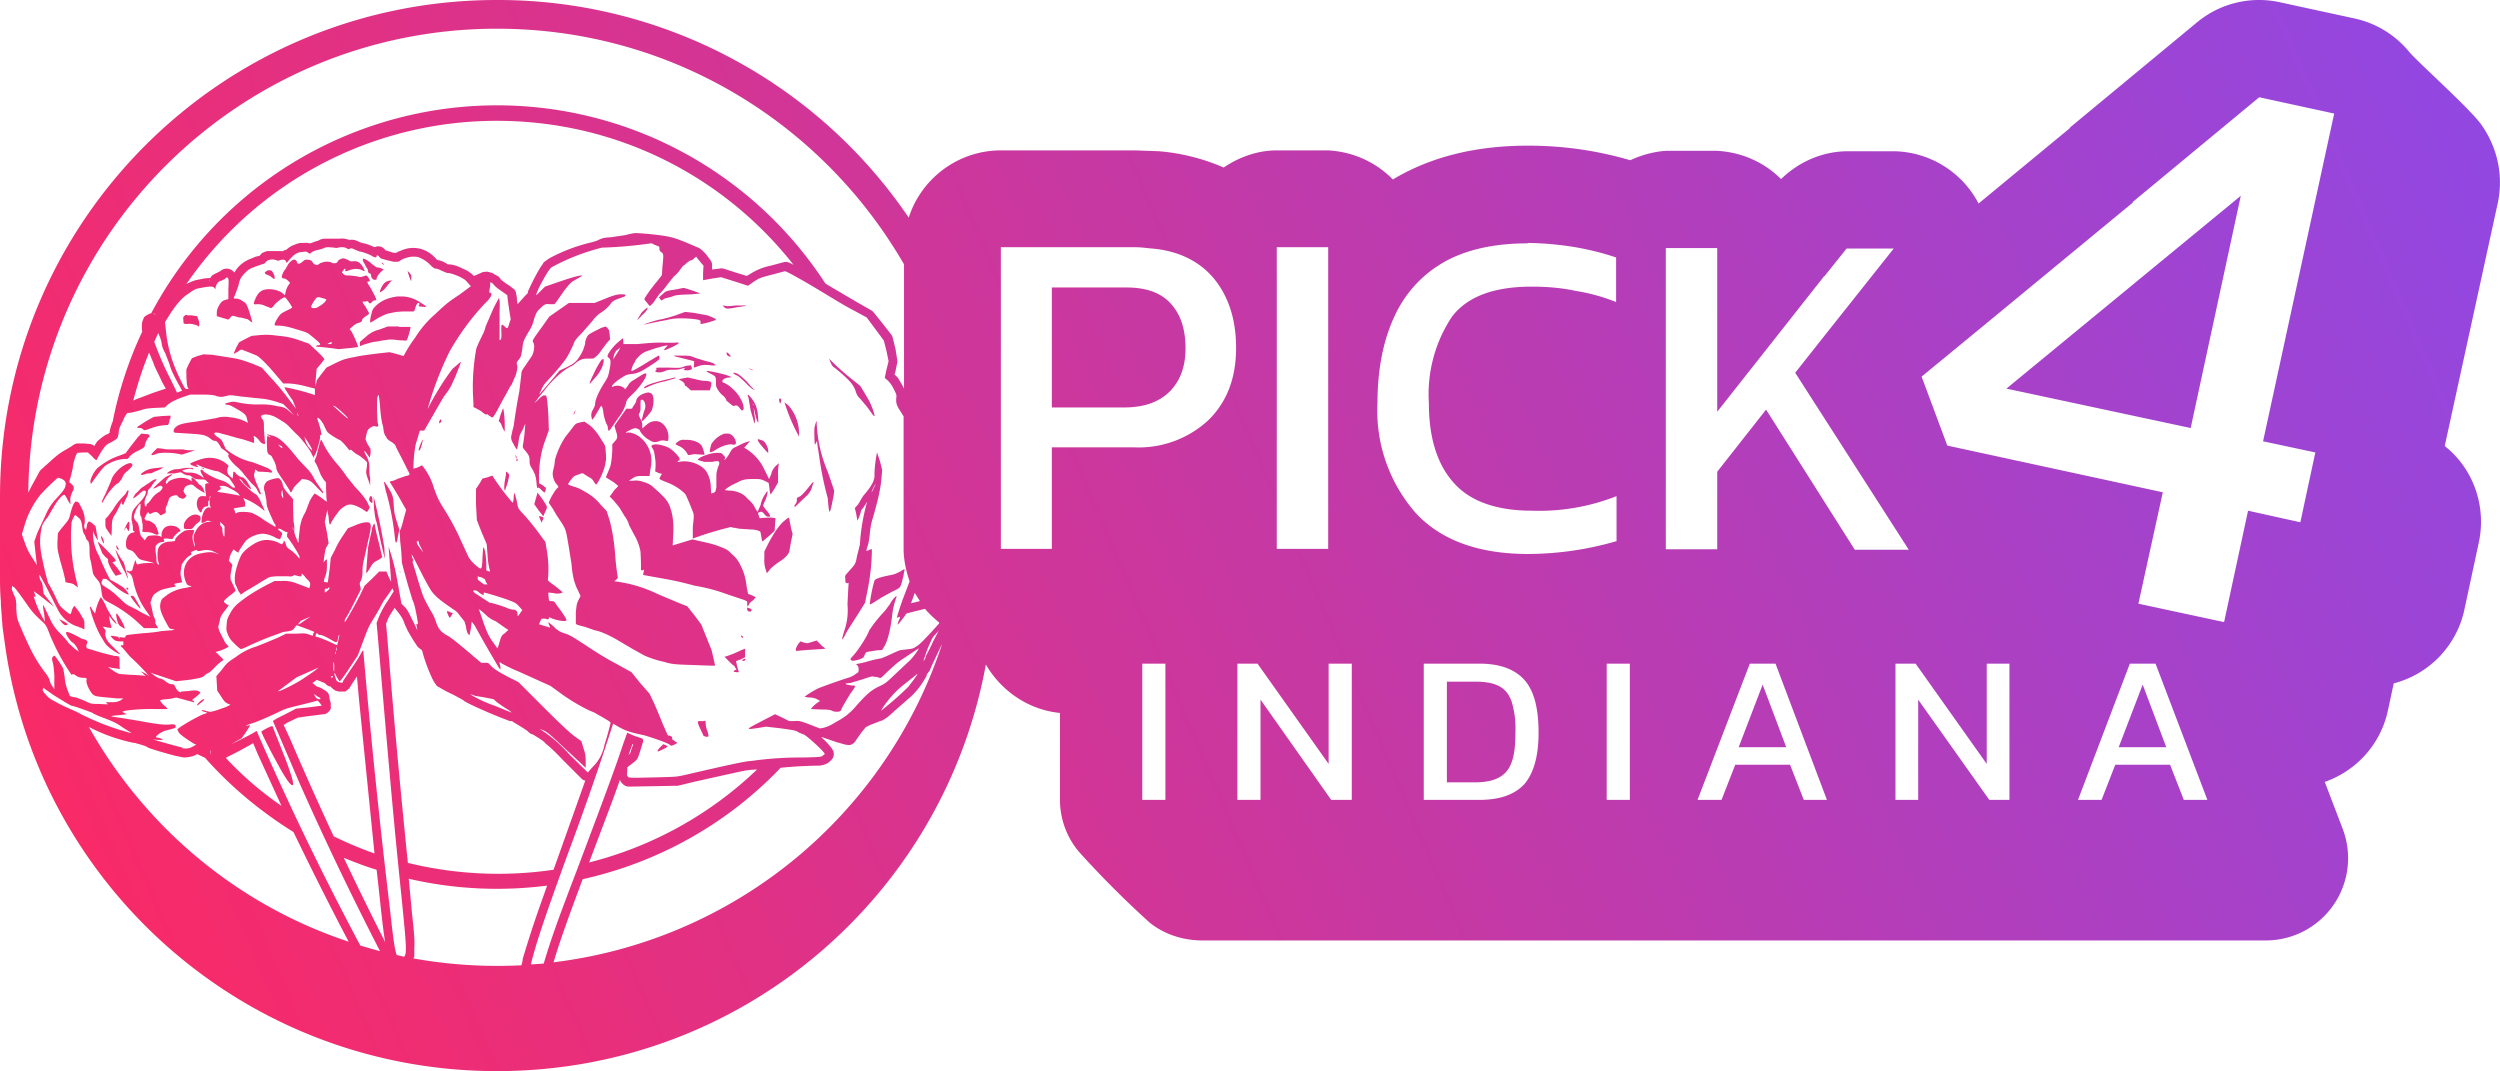 <svg xmlns="http://www.w3.org/2000/svg" xmlns:xlink="http://www.w3.org/1999/xlink" xml:space="preserve" width="2205.4" height="944.9" viewBox="0 0 583.5 250"><defs><linearGradient id="a"><stop offset="0" style="stop-color:#ff2860;stop-opacity:1"/><stop offset="1" style="stop-color:#8f48e5;stop-opacity:1"/></linearGradient><linearGradient xlink:href="#a" id="b" x1="23723.6" x2="24307.1" y1="-569.7" y2="-819.7" gradientUnits="userSpaceOnUse"/></defs><path d="M23839.6-819.7c-64.2 0-116 51.8-116 116v18c0 2 0 4.2.2 6.3v.7l.4 5.4.7 5 1.3 2 2.5 3.5a177.6 177.6 0 0 0-3.8-5.5c8.3 55.9 56.4 98.6 114.7 98.6 57 0 104.2-40.8 114.1-94.9 3.6 6.2 10 10.6 17.3 11.3v20.3c0 4.6 1.7 9 4.6 12.3a227 227 0 0 0 16.4 16.4c3.3 2.6 7.4 4 11.8 4.1h248.6a19.2 19.2 0 0 0 18-26l-4.2-11c7.4-2.6 13-8.8 14.7-16.5l1.4-6.5a22.7 22.7 0 0 0 16.4-16.8l3.5-16.3c1.7-8.3-1.3-17-8-22.3l12.4-56.8c1.4-6.7-.3-13.3-4-18.4-3-4-14.7-14.4-16.7-16.8a22.7 22.7 0 0 0-12.8-7.8l-17.5-3.8a22.7 22.7 0 0 0-19.2 4.7l-29.6 24.5-.2.3-21.2 17.5a22.7 22.7 0 0 0-19.8-12.2h-11c-5.8.1-11.2 2.5-15.3 6.5-4-4-9.3-6.3-15-6.6h-11.8c-3 .2-5.8 1-8.4 2.2a84.2 84.2 0 0 0-24-3.4c-10.8 0-21.6 2.1-31.1 7.7l-.3.2c-4-4.1-9.4-6.5-15.1-6.8h-12c-4.4 0-8.7 1.5-12.4 4a47.6 47.6 0 0 0-15.1-3.8l-5.5-.2h-31.4c-10 0-18.6 6.6-21.5 15.7a115.8 115.8 0 0 0-96-50.8zm0 6.7c40.7 0 76 22.1 95 55v29a24.9 24.9 0 0 0-1.5-2.6l-.5-.5-.8-.7.6.5.2-.7.4-2a2 2 0 0 0 0-.8l-.4-2.5-.6-2.4a2 2 0 0 0-.3-.8l-2.1-2.7-2.1-2.6a2 2 0 0 0-.6-.5l-3.5-2-6.8-4-.4-.3a91.4 91.4 0 0 0-157.3 7c-.7.2-1.5.7-1.7 1l-.4 1a8 8 0 0 0 0 2.3 90.7 90.7 0 0 0-6.9 21 11 11 0 0 0-.7 2.3v.3l-.6.4h-.2l-.9.6-1.2 1-.7 1.1a2 2 0 0 0-1.3-.5l-1.2-.1h-1.4c-.5 0-1.3.5-1.5.8.3-.4 0 0-.3.1l-1 .6c-1.3.7-2.3 1.5-3.8 2.9l-1.9 1.7a2 2 0 0 0-.4.5l-1.3 2.4a41.8 41.8 0 0 0-1.3 2.5c.6-60 49.3-108.3 109.4-108.3zm411.3 16 17.5 3.8-16.6 76.5 12.2 2.6-3.5 16.3-12.2-2.7-5.6 26-20-4.3 5.7-26-50.3-10.9-6-16.1 14.6-12 34.8-28.7h-.2zm-411.3 5.5c28.1 0 53.1 13.1 69.2 33.6l-.8-.4a2 2 0 0 0-1.5-.2l-3 .8a14 14 0 0 0-4.9 2l-.7.4-2.3-.7-3.1-1a2 2 0 0 0-1 0l-1.7.2v-.8a2 2 0 0 0-.4-1.4l-.6-.8a8 8 0 0 0-2-2l-3.3-1.4c-2.5-1-3.3-1.2-5.2-1.5a68 68 0 0 0-6.2-.6c-.7 0-1.4.2-2.7.5l-3.4.5c-1.3 0-2.2.3-3.1.8l-1 .3a40 40 0 0 0-10.1 3.8l-1 .7c-.4.3-.4.4-.5.6l-.5.7a47.9 47.9 0 0 0-3 5.8v.3l-.7.7-1.7 1.9a18.7 18.7 0 0 1-.2-1.8l-.2-1c-.4-.9-.5-.7-.7-.9l-.5-.4a16 16 0 0 0-1.2-.8l-.9-.7c-.2-.1-.3-.5 0 .2-.5-1-.9-1.2-1.6-1.5l-.6-.4-1.2-.3-1 .1-1.8.8-.3.1a7.2 7.2 0 0 0-2.6-1.7c-1.2-.6-2.2-1-3.5-1l-.3-.2a6 6 0 0 0-2-.8c-.4-.1.1.2-.5-.4a8 8 0 0 0-2.4-1.8 6.8 6.8 0 0 0-5.5-.1l-1 .4-.3.2h-.7l-1.2-.4a6 6 0 0 1-.7-.2v-.1l-.3-.3a2 2 0 0 0-2.2-.3 17 17 0 0 0-2-.8l-.9-.2-.6-.2c-.4-.2-.7-.4-1.3-.5a3 3 0 0 0-1 0c-.7-.2-1.5-.4-2.2-.3h-3.6a3 3 0 0 0-1 .2 3 3 0 0 0-.8.5l.3-.2h-.2l-1.7.6h-.2c-.6-.2-1-.1-1.4-.1-.7 0-1.1 0-2 .4-.9.3-1.4.7-2 1.2l-.4.1-.2.1-.7.5.5-.4h-3.6c-.4.1-1 .3-1.4.6l-.4.5-.9.2-1.2.5a7.4 7.4 0 0 0-3.2 2.3l-.6.9c-.4-.5-1.1-.9-1.7-.9-.9 0-1.2.3-1.6.6l-.4.2-.8.4-.4.2-.3.2v.1l.2-.1-.4.2h.2-.2l-.1.2v.1h-.1v.1c-.9 0-1.6.1-2.4.3-1.4.2-2.2.6-3.2 1.1l-.5.3-1.3 1 1.3-1c.2 0 .3-.1.5-.3a87.8 87.8 0 0 1 72.5-38.1zm-67 36.7zm474-19.2-54.7 45 43 9.2zm-166.4 11a75.1 75.1 0 0 1 11.1 1c3.4.6 6.6 1.4 9.5 2.4v10.4a43.6 43.6 0 0 0-9.4-2.6c-3.2-.7-6.7-1-10.3-1-8.8 0-15 2.3-18.6 7a32.7 32.7 0 0 0-5.4 20.2c0 8.2 2 14.5 6 18.8 3.8 4.2 10 6.3 18.1 6.3a49.2 49.2 0 0 0 19.7-3.4v10.5a74.7 74.7 0 0 1-20.6 3c-11.6 0-20.4-3.2-26.3-9.6a36.2 36.2 0 0 1-8.9-25.6c0-7.7 1.3-14.4 3.8-19.9 2.5-5.6 6.4-9.9 11.5-12.9 5.2-3 11.8-4.5 19.8-4.5zm-204.7.1c.3 0 .5.1.8.3l1 .4c.2 0 .2.2.2.6 0 .3.1.5.5.8.5.3.5.6.2 3.5l-.1 1.8-1 1.3c-1.7 2-3.2 4.2-3.1 4.4l1.2 1.5c.3 0 1-.8 1.4-1.5l1-1.4c.5-.4 1.2-1.3 1.7-2l1.6-2c.5-.4 1.1-1 1.4-1.5.3-.4.7-1 1-1.1 1-.9 1.3-1.1 1.5-1.1.2 0 .5-.2.8-.5l.5-.4.2.3.8 1 .7.8-.1 1.7v1.7l2.2-.4 2-.3 3.2 1 3.1 1 1.4-1c1.3-.8 1.4-.9 4.2-1.6l3-.8c.4 0 5 2.6 8.6 4.8 1.7 1 4.7 2.9 6.8 4l3.7 2 2 2.7 2 2.7.6 2.4.5 2.4-.5 2-.4 1.9.7.6c.5.5.9 1 1.4 2 .6 1.2.7 1.4.6 2-.1 1.2 0 1.8 1.1 3.4l.6 1v30.9c0 2.6.6 5.2 1.4 7.6l-1.6 4.2a71 71 0 0 0-1.4 4.3l.3-.1c.5-.3.6-.1.2.7a3 3 0 0 0-.3 1c.1 0 1.8-2.1 1.9-2.4 0-.2.4-.3 3.3-1l1.2-.3c1 1.2 2.1 2.2 3.3 3.2v.2l-1.8 2-1.9 2c-.3.3-1 1-1.5 1.3-1 .7-1 .6-3.5.9-.5 0-1.3.4-2.6 1-1.1.5-2.2 1-2.5 1a28 28 0 0 0-2.6.6 24.4 24.4 0 0 1-3 .7l.3.3c.2.2.3.4.3 1s0 .6-.7 1c-.4.4-1.3.8-2.4 1.1a155 155 0 0 0-6.2 2.2 21 21 0 0 0-3.3 2s.5.2 1.2.2 1.3.2 1.7.4l.7.4-.6.4c-.7.5-1.6 1.4-1.5 1.5l2.3.1c1.7 0 2.3.1 2.6.3.5.3 1.8.3 2 0l.6-1.2 1.6-2.7a13 13 0 0 0 1.2-1.8c0-.2-.3-.2-.8-.2l-1.1-.2c-.4-.2-.4-.2-.2-.3l1-.1 3-.9c2-.7 2.2-.7 2.7-.5h.5l.5.2c.4.1.5 0 1.7-1.2 1.6-1.5 2.7-2.5 3.8-3.2l3.6-2.4c.5-.3-1 1.8-1.9 2.7l-3.3 3.1c-2.3 2.2-2.4 2.3-3.9 3-1.9.9-3 1.9-5.4 4.6a14.2 14.2 0 0 1-4.3 3.5l-1.2.7c-1.2.7-2.4 1-3 1-4.6-1.8-4.6-1.8-5.9-1.7h-1.2l-1.6-.8-1.7-.8-3.1 1.6c-2.7 1.4-3.2 1.7-3 1.8.2.1.8 0 2.2-.2l1.8-.3 3.5.4c3.4.5 3.5.5 4.2 1l1 .4c.5 0 5 4.1 5 4.6l-.5.4c-.4.3-.8.3-4.6.4a81.9 81.9 0 0 0-12 .8c-1.2 0-5.7 1-15.2 3.2-2.2.5-2.3.5-5.7.6-8.2.2-7.6.2-8-.2-.2-.2-.2-.3-.1-1.1v-1l1.3-1c1.3-1 1.1-.9 2.1-4 .5-1.7.6-1.6-1-2.1a15.3 15.3 0 0 1-2.4-1l-.9 2.5c-1.8 5.5-4.9 13.8-10.7 29.2-4.6 12-6.2 16.5-7.9 22.2l-3 .2c1.2-5 3.5-11.7 8.7-26a683 683 0 0 0 10.5-30.2l1.2.7c1.6.9 2.6 1.3 6 2 2.7.8 5.8 1.9 6.1 2.3.2.2.3.2 1-.1l.7-.4-1-.7c-.2 0-.2-.2-.2-.3 0-.4-.3-.7-.7-.7-.1 0-.3 0-.4-.2l-1.1-2.5a254 254 0 0 0-2-4.8l-1.1-2.3-2.2-2.5-2-2.5-3.6-2c-2-1-5.2-3-7.1-4.3-3.1-2-3.7-2.4-5-2.8a5.2 5.2 0 0 1-2.5-1.6l-1.2-1s0 .4.2.7l.2.6-1.3-.4-1.3-.4.3-.7.3-.6h.8c.7.2.8.2.9 0 0-.4 0-.4.4-.2 1 .5 3.4 1 3.7.6.2-.1-.9-1.8-2.3-3.6-.5-.8-.6-.9-1.2-.9-.5 0-.5 0-.6-.4l-.1-1v-.6l1 .1c1 .2 1.4.2 2 0 .2 0 .3-.1.3-.2l-1.7-1.4c-1.7-1.2-1.8-1.3-1.7-1.7a26 26 0 0 0-.2-6.2l-.4-2.4-2-2.7a50.9 50.9 0 0 0-3.7-4.4c-.7-.8-.7-.9-1-2.5l-.5-1.9-.2.7c0 1-.1 1.6-.3 1.6a55.3 55.3 0 0 1-4.7-6.3l-1.1.4-1.2.3-.7 1.2-.8 1.2v3.6l.2 3.7 1.1 2.8 1.2 2.8.2 2.6a16.1 16.1 0 0 0 .6 3.8l-.5-.1-.4-.2v-1.5c0-1.4-.3-3.4-.6-3.8-.1-.3-.2.5-.3 2.7-.1 2.2-.2 2.3-.7 2.1a9.1 9.1 0 0 1-2.5-2.5l-1.8-3.9a59 59 0 0 0-3.4-6.5c-1.9-3-2-3.3-2.9-5.7a14.8 14.8 0 0 0-2.8-5.4l-1 .5-1 .3a30.9 30.9 0 0 1 .5-5.6l.6-2 .4-1.3h1l1.5-2.6 3-5.2c1.7-2.2 1.8-2.6 2.9-5.1 1.4-3.6 1.4-3.4.6-2.7l-1.4 1.2a63.2 63.2 0 0 0-5.8 9.4 77 77 0 0 1 5.1-13.4 58 58 0 0 1 8.3-11.3c1.2-1.1 1.6-1.9 1.5-2.3l-.3-.2c-.2 0-.2 0-.2-.3l.2-1.2c0-1 0-1 .3-.8.2 0 .4.3.6.5.1.2.9.9 1.7 1.4l1.4 1 .1 1 .4 2.8.3 1.8-.3.9c-.4 1.4-.5 1.4-1.1.8-.8-.7-.8-.6-.8 1.2.1 1.3 0 2-.4 2v-6.7c.1-2.2 0-3.1-.2-3.1l-1.2 2.3a1602.7 1602.7 0 0 1-1.9 4.4c0 .2-.2 1-1 2.5-.6 1.3-1.2 2.5-1.2 3a48.9 48.9 0 0 0-.6 12.2v1l.8.4.9.5c1 .8 1.1.9 1.4.8.1 0 .3 0 .4.2l.6.4c.4.2.4.2.8-.4l.7-1.2a104 104 0 0 1 2.3-4.2c.3-.6.7-1.4 1-1.7l1-2.3c.4-1.5.4-1.7.3-2.3-.2-.6-.1-.6.4-1.3.5-.6.5-.7.8-2.4.2-1.8.2-1.9 1.8-4.6.4-.6.8-1.7 1-2.6.6-1.6.5-1.5 2-2.9.6-.4.6-.5 1.7-.4h1l.5-.6 1.8-2.6c1.4-1.7 1.5-1.9 2.6-2.5 1.4-.8 1.8-1 1.4-1-.6 0-2.4.5-5.3 1.5l-3.2 1.1-1 1-1 1c-.3-.4 2.7-5.9 3.5-6.5a49.8 49.8 0 0 1 11.8-4.6 99.6 99.6 0 0 0 11.4-1zm-75.2.9 1.4.1c.2.1.5.1.8 0 .8-.2 1.7-.1 2.1.2.4.2.5.2.7 0 .3-.1.4-.1 1.2.3l1 .4c.5 0 2.7.8 3 1.1.5.3 1 .4 1 0 0-.3.2-.3.6.1.2.3.5.5.7.5l1 .3 1.7.4c1 0 1.2 0 1.4-.2.6-.5 2.1-1 3.2-1 1 0 1.2.1 2 .5.6.3 1.3.8 1.8 1.3.7.7.9.9 1.4 1 .4 0 1 .3 1.4.5l1.2.5c.8 0 1.5.3 2.8.8 1 .5 1.4.7 2 1.4l.8.9-2.7 2c-2.3 1.5-3.1 2.1-5.5 4.4a24.3 24.3 0 0 0-4.8 5.6 30.5 30.5 0 0 0-2.7 4.3l-1.7-.5-1.6-.4-2.7.3c-1.6.2-4 .5-5.3.8-2.5.5-2.6.5-4.7 1.5l-2 1-1.1 1.4-1.2 1.6c0 .1 0 .5-.2.9v.6l-.1-.7.3-3.5 1-1.2.8-1c0-.2-.7-1-2-2.2l-1.6-1.5-2.3-.8a17 17 0 0 0-4.7-1c-2.2-.3-2.7-.3-4.4-.2l-2 .2-1.4.7-1.5.8-.7 1.3-.6 1.4 1-.5c.7-.5.8-.6 1.2-.4a160 160 0 0 1 3 1.2c.6.1 2.8 2.3 4.7 4.6l1.7 2h.8c1.5 0 3.2.3 5 .8l1.6.4v1.5l-1.6-.5c-1.5-.5-5.4-1.4-5.5-1.3-.1 0 1.1 2 1.9 3l.8 2-1.1-1.4a60 60 0 0 0-5.3-6.4l-1.6-1.8-2.4-1c-2-.7-2.8-1-4.8-1.3l-4.4-.7-2-.1-1.4.4-1.3.5-.7 1.3-.6 1.3v1.6c.1 2 .2 2.5.4 2.8.2.2.2.2-.2.2-.5 0-.5 0-1.5-2-2-4-3.1-7.6-3.5-11.9l-.2-1.7 1-1.6c1.6-2.5 3-4.2 4.7-5.2 1.1-.8 1.4-1 2.7-1.2 2-.4 2.9-.4 3.1 0l.3.3v-.4c.3-1 .6-1.4 1.4-1.6.4-.2.9-.4 1-.6.3-.2.3-.2.5 0 .2.3.2.8.1 2.6v2.3l-.7.2c-.6.2-.8.3-1.3 1-.4.7-.6 1-.7 1.8v1l2.7.8.5-.5c.3-.5.4-.5 2 0 .6 0 1.2.2 1.5.3.4 0 .8.3 1 .5l.6.4c0-.1-.6-2.4-1.1-3.6-.4-1-.5-1-1.3-1.5-.4-.3-1-.5-1.2-.5-.8 0-.9 0-.5-.7l.8-2.2c.4-1.6.4-1.7 1.3-2.8 1-1 1-1.1 2.5-1.7l2-.7c.2 0 .4-.1.6-.4.5-.6 1.5-.8 2.4-.5.5.2.6.2 1 0 .7-.2 1.2-.1 1.4.4l.1.3.4-.5c1.4-1.6 2-2 3.3-2.1.8-.1 1-.1 1.3.2.4.2.5.3.7 0 .3-.3 1.4-.7 1.8-.7l1-.3c.3-.2.8-.3 1.3-.3zm188.3 0c1.3 0 2.6.2 3.8.3 3.7.3 6.9 1.3 9.5 2.8 3.5 2 6 4.9 7.7 8.4 1.7 3.5 2.5 7.5 2.5 12 0 7-2.1 12.6-6.5 16.9a23.9 23.9 0 0 1-17.5 6.3h-19v23.7h-11.9V-762zm33 0h12v70.4h-12zm102.8.2v38.2l25-31.7v.1l5.2-6.5h11l-16.2 20.4-6.8 8.6 26.5 41.3h-12.6l-20.7-32.7-11.4 14.5v18.1h-12v-70.3zm-320.6 2.4c-.6 0-1.3.4-1.4.8-.1.3-.9.5-1.4.2-.5-.3-1.7-.3-2.2 0-.3 0-.6.2-.7.3-.3.2-.4.3-.8.2-.3-.1-.6-.3-.7-.5-.1-.4-.6-.7-1.4-.7-.4 0-.6.1-1 .5-.5.4-.7.5-1 .4-.2 0-.3-.1-.3-.3 0-.3-.3-.6-.7-.6-.4 0-1.2.8-1.4 1.2l-.5.9c-.6.7-1 1.7-.9 2 0 .2.3.3.5.3.3 0 .7.3 1 .6l.4.4-.4.6c-.2.3-.5.9-.6 1.4l-.2.9-.5-.4c-.6-.6-2-1-3.2-1-1.7 0-2.6.7-3.3 2.5-.4 1-.4 1.1.5 1 .6 0 1 0 1.9.4l1.3.5c0 .1.4-.1.8-.7.7-.8 2-1.8 2.5-1.8.2 0 1.6 2 1.7 2.4l-.5.3-1.4.7c-.9.5-1 .7-1.6 1.6-.8 1.4-.8 1.6 0 1.6 1.3 0 2.4.2 4.6.9 2.4.7 2.4.7 3.5 1.6 2.2 1.8 2.3 2 1.4 2.1-.3 0-.4.1-.4.3a67.8 67.8 0 0 1 5.2.6l2-.2c2.2-.2 2.6-.3 2.6-.4a26 26 0 0 0-1.6-3.6l-.4-.5.8-.7c.4-.4 1-.7 1.2-.7.6-.2.9-.3.9-.7 0-.1.2-.4.6-.7 1.2-.8 1.1-.7.9-1.2l-.8-1.4a3 3 0 0 1-.6-1h.7c.4-.2.6-.1.7.1.2.4.5.4.8 0 .2-.2.4-.4.6-.4h.4c.2-.2-.9-2.2-1.5-3.2-.6-.9-.7-1.2-.3-1.2.4 0 .4-.2.1-.7-.5-.8-.5-.8-1.3-.5-.7.2-.8.2-1.4 0l-1.7-.2c-1 0-1.2 0-1.6-.4-.3-.3-.4-.3-.1-.6.3-.6.8-.8.6-.3-.1.4.1.4 1.1 0 .8-.2 1.1-.3 1.8-.2.4 0 1 .2 1.1.3.6.3.6.3.3-.4-.7-1.4-1.5-1.9-2.6-1.7-.4 0-.7 0-1-.3l-1-.4zm4.5.1zm0 0v.5l.4.7.4.8c.2.2.4.6.4.9 0 .3.2.5.4.5.1 0 .3.2.3.4 0 .1 0 .4.2.7.2.3.4.4.7.4.4 0 .4 0 .4-.3 0-.5 1.3-2 1.6-2 .1.1.1.1 0-.1-.3-.2-1-.5-1.6-.5l-1-.7c-.7-.7-2-1.5-2.2-1.3zm4.4.8v.2c.2.3.5.5.5.3l-.3-.3-.2-.2zm-26.4 1.9c-.2 0-.3 0-.5.2-.6.3-.5.6.3.9.4.1.8.4 1 .6.5.4.6.4.6 0 0-.3-.1-.7-.3-1-.3-.6-.6-.8-1.1-.7zm32.4 0 .2.8.3.9.2.5c.2.4.2.4.2-.3s0-.8-.4-1.3l-.5-.5zm69.1.2zm-115.2 2-.1.5v-.5zm42.6.2h-.7c-.5.1-.9.3-1.1.5-.6.5-1.4 2.2-1 2.2a4.6 4.6 0 0 0 1.5-1.4l.8-1zm-43.4.7v.4-.4zm197.3.9v28h16.9c4.7 0 8.2-1.3 10.7-3.8 2.4-2.5 3.6-5.8 3.6-10 0-4.6-1.2-8-3.5-10.5s-5.7-3.7-10.3-3.7zm-86 .1-2 .4c-2 .3-2 .3-2.8 1l-.9.8.5.7s.3 0 .5-.2.6-.3 1-.4a6 6 0 0 0 1.1-.3c.7-.3 1.3-.4 4.5-.5l2-.2c0-.1-3.5-1.3-3.9-1.3zm-14.7 1.5c-1 0-2.3.5-4 1.2l-2 .8h-6l-2.3 1.6-2.3 1.6-1.7 2.4c-2.4 3.3-2.3 3.2-2 3.7.4.6.1 2.5-.5 3.3l-1.3 1.9c-.9 1.3-1 1.5-1 2l-.5 4.2a134.1 134.1 0 0 0-1.3 8l-.3 1.1-.1.5-.2.9c0 .6 0 .8.6 1.8.3.7.7 1.2.8 1.2l.3-1.6c.2-1.6.3-1.8 1-3l.6-1.4a42.8 42.8 0 0 1-.6 5.3c0 .2.2.6.6 1 .8 1 1 1.3 1 2.3 0 .7 0 1 .7 2.1.7 1.3.7 1.5.9 2.8.1 1.5.2 1.7.4 1.4 0 0 .3 0 .8.6.4.4.7.6.8.5l.2-.7c0-.4 0-.5-.2-.5 0 0-.2 0-.2-.2l-.6-.4-.6-.3v-2c.1-3.2.6-5.9 1.6-8.4l.7-2-.1-3.1c-.2-3.8-.4-5.2-.7-5h-.4c-.2 0-.7.4-1.2.9l-1 .9.7-.9a36.8 36.8 0 0 1 1.6-2c2-2.7 4.7-5 6.3-5.7a5 5 0 0 0 1.1-.8c1-.8 1.7-1 2.7-1h1.2c.4 0 1.5-1 2.1-2l1.2-1.6.8-.9-.1-1.1c-.1-1-.2-1.2-.5-1.5l-.4-.4-1 .3-2 1c-1.2.7-1.2.7-1.6 1.6-.2.5-.3 1-.2 1.1l-.5 1.5c-.4.9-.8 1.5-1.3 2.2-.8.9-1 1-2.5 1.8l-1.7.8-2 2.4-2.4 2.8c-.4.5-.4.4.2-.8.4-1 .7-1.3 1.7-2.4 1-1.1 2-2.1 3.8-4.5.5-.6 1.3-2.2 1.9-3.5.3-1 .6-1.3 2.3-3.1l2.1-2.4a8 8 0 0 1 2-2 8.2 8.2 0 0 0 2.4-2.2c.4-.5.7-.7 1.8-1.1l1.4-.5.2-.2c0-.2-.2-.3-.4-.3h-.8zm-50.6.5h-1.5c-2.2.3-3.7 1-4.9 2.1-.8.8-.9 1-1.1 2-.3.8-.4 2-.2 2l1.3-.8a13.9 13.9 0 0 1 2.7-1.3l2-.4 1.5-.1h2.3c.3 0 .4 0 .6-.7.2-.8.5-1.3.8-1.3.2 0 .3.3.1.5-.2.3-.1.3.9.4 1.2.1 1 0-.6-1a7.8 7.8 0 0 0-4-1.4zm-19.6.2 1.1.3.5.2-.3.5c-.4.5-2 1.6-2.3 1.5h-.6c-.2 0-.4-.2-.4-.3 0-.3 1-1.9 1.3-2.1.2-.1.4-.2.7-.1zm99.5 1.9h-2.4c-1.7.2-2.5.2-2.7 0-.4-.1-.2.3.3.6.4.2.7.2 2.8-.2 2-.3 2.1-.3 2-.4zm-23 .5c-.1 0-1.2.9-1.5 1.4l-.9 1.5s.6-.4 1-1c1-.8 1.6-1.7 1.4-1.9zm8.8 1-2.2.8c-1.2.4-3 .9-3.8 1-2 .5-3.4 1-3.5 1.1 0 .1 0 .1.2 0a120 120 0 0 1 5-1c1.5-.4 3-.5 5.7-.3 1.9.2 2.3.3 2.2.8v.4c.4.1 3.6-.8 3.6-1 0-.2-.7-.5-2-1l-3.3-.6zm-124.2.4c.4 0 .6.2.8.3l.5.4-.5-.4-.8-.3zm8 .3c-.3 0-.4 0-.6.2-.3.2-.4.3-.3 1 0 .7 0 .8.4.9h.7c.6-.1 2 .2 2.3.5.2.2.2.2.3-.3 0-.2 0-.8-.2-1.2l-.3-.8-1.3-.2h-1zm49.4 2.7h-2.6l-1.9.7a7 7 0 0 0-3.2 1.7l-1.4 1.2v1l1-.4 2.1-.6c.7 0 1.8-.3 2.7-.4 1.3-.2 1.6-.2 3.2 0l1.8.1c.3 0 1.1-3 1-3.2h-2.7zm-56.2 1.5c.4.8.6 1.4.8 2.2.1 1 .4 1.7.9 2.6l1 2.6c.2.9.7 2 1.6 3.7l1.3 2.4-1.1.4c-.1 0-.2 0-.2-.2l-1.5-3.1a68 68 0 0 1-3.2-7.2l-.5-1.3.9-2zm108.4 1.3-1.2 1c-1.1 1-2.3 2.6-2.3 3.1 0 .2.2.4.4.5.2.3.3.4.3 1l-.1 1-.3 1.5c-.2.8-.3 1.1-1.2 2.5-1 1.6-2 3.6-2 4.7 0 .3-.3 1-.5 1.3-.3.5-.4.8-.4 1.5l.2.9.5-.6 1-1.7.6-1 .3.4.2.9c0 .7.5 2.5.8 3 .1.2.3.6.3 1 .1.8.2.8 1.2-.7l1.3-1.9a10 10 0 0 0 1.7-3.2c.1-.7.3-1 1.1-1.8a18 18 0 0 0 3.3-4c.7-1.4.4-1.6-1-.7l-1.6 1c-.7.4-1 .7-1.4 1.4l-.6.8-.2-.3c-.5-.5-1.5-.7-2.3-.5-.4.2-.6.2-.6.1 0-.3 1.3-1.5 2.4-2.1.9-.6 1.2-.7 2.2-.8.9-.1 1.5-.3 2.3-.7 1-.5 3.3-2 4-2.6.3-.3.3-1 0-1l-2.2 1.3c-1.9 1.2-3.8 2.3-4.1 2.3-.2 0 .3-1.5.6-1.8l.3-.6c0-.2.5-.7 1-1.2a5 5 0 0 1 2.2-1.2 28 28 0 0 1 4.2-1.2c.2 0 .1.1-.3.5l-.5.6h.4l1.6-.7c1.8-.9 2-1.2.5-1h-2.2c-1.5-.1-3.3 0-6.3.3h-3.4v-.6l-.1-.7zm-67.9.8v.2c0 .3 0 .3-.5.3h-.5a4 4 0 0 1 1-.5zm67.4 1.3-.3.6-1.4 2.2.2-1c.2-.6.4-1 .9-1.3zm24.8 1.2c-.1.2.1.7.4.8.7.3.7.1.2-.4-.2-.3-.5-.5-.6-.4zm-134.8 0 1 2.4c.3 1 1.2 2.6 2 4.4l.9 1.6-3 1-4.2 1.6-.4.2c1-3.8 2.2-7.6 3.7-11.2zm122.7.6c-.3.1-.1.3.5.4l4 1v.7c-.1.6-.1.8 0 .8l.9-.3c1-.4 2-.4 3.3-.2h.8l-.2-.3c-.2-.2-.6-.4-2-.7l-2.6-.8c-.9-.4-1.3-.5-2.8-.5h-2zm-63.4.6v.3V-736.2zm99.4.2zm0 0 .4 1c.3.7.6 1 1 1.2l1.2 1c2.3 2 3.2 3 3.7 4.7.3.8.5 1 1 1.5l1.6 1.9 1.3 1.8c.6.7.5.3 0-1.3l-.7-1.7c-.3-.5-2-3.5-2.3-3.8l-2-1.6a56.2 56.2 0 0 1-5.2-4.7zm-52.6.1zm0 0-.4.1c-.3.2-1.4 2.1-2.1 3.7-.9 1.8-1 2.4-.4 1.6l1.3-1.5c.8-1 1.4-2.1 1.6-3.3v-.6zm20.2 1.5c-.2 0-.7 0-1.3.2-1 .4-1 .4-3.9.3-2.8 0-2.8 0-2.7.2v.4c-.5.2-.2.5.4.5h.7l.7-.2c.6-.3.9-.4 1.9-.4.6 0 1.5 0 2-.2 1-.3 1.2-.3.8 0-.2.2-.2.2.2.3.5.1 1.2 0 1.5-.2.2-.2 0-.8-.3-1zm13.7.7c-.2 0 .7.4 1 .4l-.3-.2-.7-.2zm-9.6.6c-.4 0-.4.1.6.6 1.2.6 1.3.6 1.3 2 0 .8 0 1 .4 1.7.3.5.8 1.1 1.2 1.4.3.2.6.6.8 1 0 .2.2.4.3.4l.7.6c.6.5.7.5 1 .4.4-.2.7 0 1.2.6.4.6.5.6.8.3.2-.3 0-1.5-.7-2.6-.7-1.4-2.4-3-3.7-3.6-.3 0-.5-.3-.5-.4 0-.5.8-.9 1.8-.9.5 0 .2-.2-.7-.5-1.2-.4-4-1-4.5-1zm6.2.4c-.4 0-.3.2.5.6.4.1 1 .7 2 1.6 1.2 1.3 1.9 1.8 2.2 1.8l-1-1a13 13 0 0 0-3-2.8l-.7-.2zm-10.9 1.1-2.1.4.8.5c.4.3.6.5.6.7 0 .2.1.4.3.4l.7.6c.4.4.5.5.8.4h4.1l.2-.8c.3-1.1.2-1.3-1.2-1.4-.7 0-1.7-.2-2.4-.4l-1.8-.4zm-3 0-1.6.4c-3.8.9-5.4 1.5-5.6 2 0 .2.3.1 1.3-.4 1-.4 2-.8 3.6-1.1l2.4-.7c.1-.2.1-.2-.2-.2zm-117 3.5v.1-.1zm111 0c-.3 0-.9.1-1.6.4-.8.4-1.4 1-1.4 1.6 0 .2-.5 1-.7 1.2l-.2.4c0 .2-.2.2-.7.2h-.7l-1.5 2.1-1.3 1.9.3 1c.5 1.5.5 1.9-.2 2.6l-.6.7v1.3c0 1.3-.3 3.5-.5 4l-1 2.4 1.1.7a7 7 0 0 1 1.4 1l.4.3-.4.5c-.3.2-.7.7-1 1.2l-.6.8 1 1 1.3 1.6 1.2 2c.4.5.9 1.4 1 2l1.2 2.3a11.6 11.6 0 0 1 1.5 4l.1 2.4v1.9h.4c.4-.2.4-.2.2.5l-.1.6 5 .9a70 70 0 0 1 7 1.6 40 40 0 0 1 7.6 2l3.9 1.3c.7.3.9.4.8.6v.6l.1.4.3-.5c.1-.3.5-.7 1-1l.6-.7-.8-.4-1-.4-.3-1.4c-.2-2-.6-3.5-1.4-5.1a7.2 7.2 0 0 0-2-2.7c-1.2-1.2-1.3-1.2-3.1-1.9-1.3-.5-2.6-.8-4-1.1l-2.2-.5-2.3.7-2.3.7.1-2c.2-2.8 0-4.8-.6-6.6a6.2 6.2 0 0 0-1.4-2.5 25 25 0 0 0-2.2-2.1 5.5 5.5 0 0 0-2.7-1.6 4.7 4.7 0 0 0-2.4-.3h-1l.6-.4c.6-.4.9-.6 1.7-.7h2.5l.2-1.5c.4-2 .3-3-.2-4.5-.8-2-2.3-3.5-4-4-.7-.2-1-.2-1.3-.1-.3.1-.3 0 .1-.3l1.2-.6c.7-.2.8-.2 1.3 0 .2.1.5.3.5.5.2.5 1.2 1.6 2 2 1 .7 1.5.7 2.4.4.4-.2.8-.2 1.1-.2 1.2.2 1 .2 1.1-.4.2-2.2-1.3-4.2-3-4.1-.9 0-1.5.3-2.4 1.1l-.7.6v-.6c0-.5 0-.9-.4-1.6-.5-1-.5-1-.2-1.5.2-.4.2-.7.2-1.7 0-1.1 0-1.2.2-1.3.8-.1 1.2 1.5.7 2.5-.2.5-.7 2.4-.6 2.5.2.1 1.9-1.8 2.3-2.5.4-1 .6-2.5.3-3.3-.1-.5-.4-.8-.8-.8zm-107.1.5h2.7c2 0 2.8.1 3.3.3.9.3 1.4.3 2.5 0 .8-.2 1-.2 3 .1l3.7.4c2.3.2 3 .3 5 .9l1.5.5 1.3 1.3 1.3 1.4-.8-.7c-1.4-1.2-1.4-1.2-3.2-1.5a15 15 0 0 0-4-.4 22 22 0 0 1-4.3-.3c-1.9-.4-2-.4-2.8-.2-1.3.3-1.4.4-.5.6.5 0 1 .3 1.2.4l1.4.8c1.2.7 1.8 1.2 1.9 1.9l.2.8c0 .3 0 .4-.3.1-.7-.4-2.3-1-3.8-1.1a6.5 6.5 0 0 0-3.3.2l-4.6.8c-3.3.4-4.3.7-5 1.5-.4.6-.4 1 .1 1.1l3.2.2c3.3.2 4 .3 5.3 1.4.2.2.6.3.8.3.4 0 .8.5 1.3 1.4 0 .2.4.5.6.6.6.4 1.4 1.1 1.3 1.2-.5.3.6 1.8 2.3 3.2.4.4 1 1 1.3 1.5l1.7 2c.9.8 1.2 1.2 1.4 1.7l.5.8c.4.2.4 0-.2-1.3-.8-1.7-1.2-2.9-1.1-3.3l.2-.7c0-.5.1-.5.5-.1.2.2.4.2 1 .2l1.6.1c1 .2 1.2.1.6-.5-.5-.4-1.5-.8-4.2-1.8a14.6 14.6 0 0 1-6.4-3.2v-.1l-.5-1.1c-.3-.8-.6-1-1-1.3-1.7-1-1.3-1.6.6-1l1.5.4a92.4 92.4 0 0 0 3.7 1l2.4.8v-.9l-.1-.8c.6.3 1 .7 1.3 1.1.3.5.9.9 1.3.8.1 0 .1-.2 0-.8l-.2-2.6c0-1.8 0-1.8-.3-2.3-.5-.6-.5-.8-.1-1 .6-.3 1.7-.2 3 .4l1.2.7.8.5c.3.2 1 .7 1.5 1.3a53 53 0 0 0 2 2c1.1 1.2 2.2 2.6 3 4 .3.8.8 1.4.6.8v-.2c.4 0 1.6-4.2 1.4-4.7-.1-.1 0-.2 0-.1.2 0 .3 0 .3-.4s-.5-2.2-.8-3c-.6-1.6 1-.1 1.6 1.5.3.6.6 1.2.8 1.3.4.4 2 1.4 2.7 1.7.4.2 1.4 1.3 2 2.1.3.3.4.4.5.2 0 0 .1-.1.2 0a7 7 0 0 0 1.4 1.1c.2 0 1.5 1 2 1.5l.3.4-.1 1.2c-.2 1-.2 1.2.2 2.4a23.7 23.7 0 0 1 .6 1.7v-1.7c-.2-.8-.2-1.8-.2-2.2.1-1-.2-2.2-.8-3.2-.6-1-.4-1.3.3-.2l.6.8.2-1c0-.9 0-1.2-.2-1.3l-.6-1-.4-1 .2-1c.3-1.2.4-1.3 1-1.7.6-.4.7-.4 1.1-.3.7.2.8 0 .6-.6-.2-.8-.3-5.5-.1-6.2.3-.9.3-.8.6 2 .1 2 .4 3.9.7 4.8l.2 1.4.3.8s.2.1.3.4c0 .2.5.7 1.1 1 .9.6 1 .8 1.2 1.4l1.7 3.3 1.4 2.8c0 .2-.2.4-.9.5l-2 .7c-.5.3-1.2.5-1.4.5-.2 0-.3.1-.3.2l2 3.3 1.8 3.2-.5 1.8c-.6 2.4-.8 2.8-1 3.1l.1 2.4a59.5 59.5 0 0 1 .4 5 164.4 164.4 0 0 0 2.5 8.8c.4.8.6 1.8.9 3.3.4 2.1.4 2.6.3 2.3-.3-.3-.4 0-.2.7l.1.7-.6-1.3-1-2a11 11 0 0 0-1.1-1.9l-1-1-.9-5a52.6 52.6 0 0 0-2.1-8.3l.6 8.2-.6-1.2-.5-1.2H23812.1l-1.7 1.7-1.7 1.6-1 2.1a96 96 0 0 1-3.5 6.3c-.2.2-.2-.3 0-.7.4-.5 1.3-2.2 2.5-4.6l1.1-2.2-.1-.7c-.2-.7-.2-.8.2-1.5.2-.7.3-1 .3-2s.1-1.8.4-3l.4-1.8.5-2.3c.7-2.9.8-3.8.4-4.2-.4-.4-1.8-.2-3.6.6l-1.5.6-1 1.5c-.7 1-1.5 2.3-2 3.5l-1 1.9-.2 2.1-.4 3c-.1.7-.1.7-.5.6l-.5-.1s0-.6.3-1.2c.3-.9.4-1.3.4-2.6v-1.5l-.5.4-.3.4.1-.8c.3-2.2.4-2.5.7-3l.4-.7-.4-2.5-.5-2.5.3-1.4.3-1.4.3 1.7c.1 1.7.3 2 .5 1.5.2-.6 2-3.2 2.5-3.5 1.4-1.1 2.1-1.2 3.7-.5l1 .5.6.4.6.4s.3-.2.4-.5l.3-.6-.4-.8c-.3-.8-1.4-2.3-3-3.9l-2-2.5a29 29 0 0 0-2.3-3 22.2 22.2 0 0 1-3.6-5.6c-.1 0-.3.5-.6 1.7l-.5 2-.5 1.3.6 1.1.7 1.7c.1.4.5 1 .8 1.5l.6.7v1.4l.1 2.3.1.8-.5-.3a21 21 0 0 0-2.3-1.6c-.2 0-.8 1-1.2 1.7l-1 2.6c-.8 1.4-1 2-1.3 3.6l-.3 2.8c0 .7 0 .9-.2.6l-.3-.8c-.4-.9-.6-1.6-.5-2 0-.3 0-1.2-.2-2l-.1-3.4v-1.8l-.7-.8c-1.3-1.4-1.6-2-1.7-2.5-.1-.8-.7-1.6-1.1-1.6-.7 0-2 .4-2.5.7-.7.5-1 1.5-.6 2.5l.4 2.1c0 1.1.2 1.6.8 3 .9 2 1.1 2.5 1.3 2.5v.6l-2.5-1.5c-1.3-1-2.7-1.7-3.1-1.8-.9-.3-3.2-.3-3.4 0-.2.2-.4.1-.4-.1l-.2-.6c-.3-.4-.4-.3 2-.7l.5-.1v-.7c0-.4-.2-.8-.3-1l-.2-.3.7.3a17.1 17.1 0 0 1 4.4 2.8l-.4-1-.5-1c0-.4-1-2-1.3-2-.3 0-3.2-2.6-3.5-3.2l-.3-.4.5.3.4.5c0 .2 1.5 1.6 1.8 1.6.2 0 .2 0 0-.3l-.6-1c-.3-.6-1-1.4-1.4-1.4-.3 0-1.3-.6-1.5-1-.4-.5-.6-.4-.6.5l-.1.8-.7-.6c-.6-.6-.7-1.2-.4-2 .2-.4.2-.4-.4-.9a6.2 6.2 0 0 0-5.2-1.2c-1 .2-3 1-3.2 1.2 0 0 0 .2.4.4l.8.3.5.1c.3 0 .3 0 0-.2-.5-.4-.2-.5.5-.1 1 .5 3.7 1.3 4.2 1.3.3 0 2.6 1.4 2.8 1.7l1.2 1.8c0 .4 0 .4-.3.3-.2 0-.7-.4-1.1-.8-.6-.4-1-.7-2.1-1-1.5-.5-3.3-1.5-3.8-2-.3-.4-.4-.5-.7-.2 0 .1 0 .4.4 1l.4.8-.7-.5c-1-.6-1.7-.8-2.6-.8-.7 0-1 0-1.4-.2l-.4-.3 1-.3c.8-.1 1.1-.2 1.3 0 .4.1.4 0 .1-.3h-1.5l-1.8.3c-.4 0-1 0-1.3.2-.7.2-1.4.7-1.3.8h1.7l1.5-.3.8.5.9.3c0-.2.5 0 .9.3.5.4 1 .6 2 .6s1.1 0 1.5.5l.5.4h-.5l-.4.2v1.2l.2 1.5c.1.2 0 .2-.2.1h-.7c-1.2-.1-1.7 2-.8 3.3.4.6.6.7.7.1.2-.6.6-1 1.1-1 .4 0 .4 0 .4-.7v-.6c.2.1.3-.2.3-.7l.1-.4c.1 0 .2 0 0 .5a4 4 0 0 0 0 1.7c.2.4.2.7.1.6-.1-.3-.6-.2-1 .1-.5.4-1 1.6-1 2.6-.2.8-.1.9.8.5.4-.3.6-.3 1-.2h.6l-.8.2c-1.4.1-2.5 1-3.2 2.5-.4.8-.4 1.4-.1 2.5.2 1 .1 1-.2.1-.3-1.1-.4-1.9 0-2.5l.1-.6c-.1-.2-1.4-.1-2 0-.8.3-2.3 1.6-2.4 2.1 0 .4 0 .4-1 .5-1.6 0-2.6.7-3 1.7a7 7 0 0 0 .1 3.2c.2.6.2.6-.1.4-.3-.2-.4-.4-.4-1.5l-.2-1.6v-1c.2-.6.8-1 1.6-1.1.5 0 .5-.1.3-.6 0-.2 0-.2.8-.2l1 .1c.2.1.3 0 .6-.6l1-1c.6-.2.6-.3.4-.5-.5-1-2.4-1.3-3.3-.7-.6.3-1 1.1-1 1.9 0 .4 0 .5-.1.4-.4-.3-1.3-.4-2.2-.3-.8 0-1 .2-1.2.5l-.4.6-.2-.2-.6-.7c-.2-.2-.3-.6-.5-1.7-.2-1.2-.3-1.4-.7-1.8-.6-.7-.7-1-.3-2 .3-1 1.1-2.3 1.3-2.1v1c-.2 1-.1 2 .2 2l.1.8.2 1.1v.9l-.1.6c0 .1.4.2.9.2a4 4 0 0 1 1.7.3c.8.4 1 .4 1.2.1 0-.3-.4-1.6-.8-2.1s-1.5-1.1-1.9-1c0 0-.3 0-.4-.2-.2-.2-.2-.3 0-.7l.4-.8c.3-.3.3-.3.5 0 .1.2.2.2.6 0 .7-.4 1.3-.4 1.7.1l.4.4.6-.3c.6-.3.6-.3.6-.8-.1-.5 0-.8.3-1.4l.4-1.2c0-.4.5-.8 1.4-1 .5 0 .6 0 .7.2 0 .2.8.6 1.2.6.3 0 .8-.5.8-.8l-.2-.1-.3-.5c-.2-.3-.2-.5 0-.9.1-.5.6-.8 1.4-1 .5 0 .6 0 1.1.5.6.5 2.2 1.5 2.3 1.4l-.3-.8c-.2-.5-.5-.9-1-1.1l-.5-.6-.6-.7c-.5-.3-.7-.4-.7-.2v.5l.2.3-.5-.3c-.8-.5-1.9-.7-3-.5-1 .2-2 .6-2.2 1-.3.4-.5.4-.5 0s.5-1.1 1.1-1.5c.5-.3.5-.3.2-.4l-1.3.6c-1 .8-3 2.6-2.9 2.7 0 0 .4 0 .8-.3.8-.4 1-.4 1.3-.1.2.2-.3 1-.9 1.3-.7.4-1.4 1.1-1.8 1.8l-.6.7c-.2.1-.4.3-.4.5-.1.5-.3.4-.4 0-.1-.8-.1-1 .3-2 .3-.5.4-1 .4-1.1 0-.2 0-.4.3-.7.3-.2.6-.6.7-.9l.6-.8c1-.8 0-.7-1 .1l-1.5 1c-.3.2-.8.5-1 .8a8 8 0 0 1-.7.7c-.4.3-.9 1.2-.8 1.3.1 0 .9-.5 1.7-1.3.7-.5.8-.6 1.1-.4.2 0 .2.2 0 .9-.3.6-.6 1-1.5 2-.7.7-1.3 1.5-1.4 1.8-.3.7-.4 2.1-.2 2.4l.2 1.2c0 .8 0 1 .3 1.1.2.2.2.2-.3.3-1 .2-1.6 1.3-1.6 2.6 0 1 .2 1.3 1 1.5.6.2.8.4 1.4 1.2.7 1 .8 1 2.6 1.4l1.2.3c.4.2.4.2-.3.1-.7 0-2 0-3 .3-.3.1-.4 0-.5-.4l-.2-.6-.5 1.5c-.2.9-.3 1.1-.4 1-.1 0-.3 0-.3.2l-.4-.1-.4-.2v.3c1.1.7 1.2.9 1.5 2.2a18.4 18.4 0 0 0 3.4 7.5l.6.9-.4-.2-1.4-.7a14 14 0 0 1-1.4-.8l-1.4-.7c-.7-.3-1.2-.6-2.6-2-1.2-1.1-2-1.8-3-2.4-1.3-.8-1.4-1-1-1.8.1-.3.3-.4.4-.3h.4c.1 0 .8.5 1.5 1.2 1.5 1.4 4.2 3 3.8 2.3-.7-1.2-1.2-1.6-3.7-3-.3-.1-.6-.3-.7-.5a53.4 53.4 0 0 1-2.5-5.4c-.9-1.5-1.4-3.5-1.4-5.2v-.6l.3.8.6 1.1.3.3-.1-.4-.3-1.7-.2-1.2-.7-.6c-.9-.7-1-.6-1.3.3-.2 1.3-.2 1.3-.5.9-.2-.4-.2-.6 0-1.5 0-1.3-.1-2.1-1-3.8-.4-.8-.6-1-.9-1-.3-.1-.4 0-.8.7a13 13 0 0 0-.7 2.2c-.3 1.3-.4 1.3-1.6 2.8-.7.8-1.3 1.6-1.3 1.8l-.1 2c0 1.6 0 1.7.8 4.8a51 51 0 0 1 1 3.8l.1.7 1 .2c.7.1 1 .3 1.3.6l.6.4-.5-2.2a41.6 41.6 0 0 1-1-13c.3-.9.7-1.7.9-1.7l.7.6c.5.4.6.7.8 1.5l.2 1.4c0 .2.2.8.5 1.2l.4 1 .1.2c.4 0 .6 1 .6 2.3 0 1 0 1.7.3 2.6l.4 2.2c.1.9.3 1.1 1.2 2.2.5.6.7 1 .9 2.7.2 1.6.3 1.8 2.3 2.8 1.9 1 4.4 2.7 6.2 4.4l1.4 1.3h3.3l-.4-.7c-.3-.5-.3-.7-.2-.8l-.2-.8a4 4 0 0 1-.4-1l-.3-1.5-.3-1.1.3-.9c.3-.8.4-1 1-1.4 1-.7 1.3-.8 3.1-1.2l1.5-.3-.1-.3c-.4-.3-.2-.4.6-.5l1-.2-.2-1a4 4 0 0 1-.1-1.8l.2-1.3c.6-1 1.2-1.7 1.7-2 .7-.4.7-.5.5-.7-.1-.2 0-.3.6-.5.6-.3.7-.3.9 0h.6c1-.3 2-.3 2.9 0l1.6.8-.9-.3c-.8-.3-1.7-.3-3.6.1-2.8.6-4.3 3-3.6 5.8.4 1.3.6 1.6 1.1 1.7.3 0 .5.2.5.2l-1.3.3c-1.7.2-3.5.9-4.7 1.9-.8.6-1 .7-1.2 1.5-.3 1.2-.1 2 1 4.2 1 1.8 1 2 1.6 2l.7.2-.7.1-2.5.2c-.8.2-2.7.4-4.3.5-3.8.4-3.9.4-4 .7 0 .4-.2.4-1.9.1-1.7-.3-1.7-.3-1.3.2.6.7 1 .9 2 .9h.7v.4c0 .5 0 .5-.3.5-.5 0-.4.2.2.7l.6.7 1 1.2a52.3 52.3 0 0 1 4.5 4.6 7 7 0 0 0-1.9-1.1l.6.6.5.5-.4-.1a51 51 0 0 0-3.2-.2l-2.6-.2-1-.5a45.8 45.8 0 0 0-1.6-1.1 43.3 43.3 0 0 0 2.5.4c.3.1.3.1.2-.5v-1.5c0-.9-.2-1-1.2-1l-2.8-.7-3-.9c-.8-.2-.9-.4-.6-1.3.2-.5.1-.7-.7-1-.3 0-.9-.3-1.2-.5-2.3-1.2-2.9-1.4-3-1 0 .4 1 2 1.6 2.3.3.2.7.7 1 1.2l.4.9-1-.7-1.4-1.3c-.2-.4-1.1-1.4-2-2.3a10.9 10.9 0 0 1-2.4-3.5l-1.2-2.5c-.4-1-.5-.6-.1 1.4l.2 1.9a24.2 24.2 0 0 1-2.6-5.8c-.2-.3-.2-.3 0-.1.4.3.5 0 .2-.6l-.2-.6 1.4 1 3.3 2.6-1.2-1.5-1.2-1.5-.2-1.3c0-.7-.2-1.4-.4-1.6-.2-.2-.3-.7-.4-1v-.6l.2.3 1.1 2 3 5.9a7.8 7.8 0 0 0 4.8 4l1.4.6v-1c0-1 0-1.1-.6-2a10 10 0 0 0-1.8-2.5l-.4.7c-.5 1.6-.3 1.5-1.6.5-1.4-1.2-1.3-1-2.5-3.6a41.3 41.3 0 0 0-1.6-3 67.5 67.5 0 0 1-1.3-5.4c-.5-2.2-.7-4.1-.4-6.2.3-1.9.3-2 1.7-3.8l1.4-2.4c.8-1.4 2-2.8 2.4-2.7.2 0 .5.6.8 1.2l.6 1s.1-.3 0-.8c0-.6 0-.9.4-1.9.5-1 .5-1.1.3-1.6l-.6-.6c-.4-.2-.4-.3 0-1.5l.5-2.1c0-1 .7-3 1-3.5l1.3-.1h1.2l1 .9c.4.5.9.9 1 .9l.9-1.6c1-1.6 1.4-2.1 2.6-2.6l1-.6c.5-.4.5-.5.7-1.5 0-1 .3-1.5 1-2.9a7 7 0 0 1 1-1.8l1-.1 2-.5c1.1-.4 1.7-.5 3.6-.6l2.2-.1.6-.6c.7-.6 1.8-1.2 3.8-1.9zm130.3.1c-.2-.1-.3 0 0 .6l.2 1.2.3 1.8.6 2c.1.6.3 1 .4 1v-1.2l-.2-1.4-.1-1 .2.7c.3 1.5.6 2.6.9 2.7v-.4l-.1-1a6.9 6.9 0 0 0-2.2-5zm7.3.8zm0 0c-.2 0-.2.5 0 1 0 .3.2.2.3-.3.1-.4 0-.7-.3-.7zm1.1.9a43 43 0 0 0 3.4 8v-.9a10 10 0 0 0-2.5-6.4l-.9-.7zm-7.5.3h.1c.1.1.2.3.1.4l-.1-.2v-.2zm-97.9.5.4.1c.6.3 2.9 2.4 3 2.7v.2l-1.5-1.3a27.4 27.4 0 0 0-1.9-1.7zm39.7.6-.6 1.6-.4 1.4.3.3.3.4c0 .3.7 1.7.8 1.7v-1.5c0-2-.3-4-.4-3.9zm16.8.5v.1l-.3.6v.3l.2-.3.2-.6v-.1zm-64.8.4s.3.9.2 1l-.2-.5v-.5zm-29.5.8-2 .1-2 .2-1.8 1-2 1.3c-.2.2 0 .3.6.3.3 0 .6.2.7.3.2.3.4.3 2-.3a11.5 11.5 0 0 1 3.8-.7l.3-.6c0-.4.1-.8.3-1v-.6zm62.8 1-.2.4c0 .5 0 .5.2.3.2-.1.3-.3.3-.4 0-.3-.2-.5-.3-.4zm87.9.2s-.3.6-.5 1.6c-.1.7 0 4 .1 4l.3-.5c.2-.5.2-.4.3.7l.4 2.5a76.5 76.5 0 0 0 2 9.8c.3 3.7.4 3.9.9 1.7l.5-2.5.1-1-1.5-4.4a31.8 31.8 0 0 1-2.6-11.9zm-54.2.2-1 .2c-.8.2-1 .2-1.6 1l-1 1.3-.8 1a19.4 19.4 0 0 0-2.5 5.5c0 .7-.2 1.6-.3 2a5 5 0 0 0-.2 1.2c0 .7.4 2 1 2.5.4.6.4.6.1.8-.6.5-2 3-2 3.5l.5.7.4.6 1 1.7c2.3 3.4 2 3 2.7 6.9l.7 4.4c.2 2.7.7 4.6 1.5 6.1l.6 1.3-.5 1c-.4.8-.4 1-.6 2.8v2.4c0 .5.1.5 2.1 1l2.3.8c1.5.3 3 1 5 2.1l1.7 1 2.2 1.3 2.7 1.5a23.6 23.6 0 0 0 4.7 1.5c1.5.5 2.6.6 6.3.7 5 .2 5.5.2 5.5.1l-.8-3.5-2.4-6-1.7-2.3-1.6-2-1.3-.5-5.5-2.3a31.3 31.3 0 0 0-10-3c-.3 0-.3 0 .1-.3.3-.2.5-.5.5-.6a60 60 0 0 1-.6-5c-.2-3.1-.7-6.1-1.3-8.3l-.7-2.2-1.4-1.5a11.7 11.7 0 0 0-3.1-2.7c-1.4-.8-2-1.2-3.1-1.5-.8-.2-1.4-.5-1.4-.6 0-.2 1.2-1.8 1.5-1.9l1-.4c.9-.3.9-.3 1.3 0l1.1.7c.5.2.8.5 1.1 1 .2.4.5.7.6.7a15 15 0 0 0 2-4.4c.3-1.5.3-1.6.2-3-.1-1.6-.1-1.7-1-3-.9-1.6-2.2-3.2-3.3-3.8zm-110 2.4-.7.1h.3l.4-.1zm143.6.4h-.7c-.3 0-.7.2-1.1.4a6 6 0 0 0-2.2 2.1l-.3 1.2c-.1.8 0 .8 1 .3 1.8-1.2 3.6-1.7 4.5-1.4.2 0 .3 0 .5-.2.1-.4.1-.5-.2-1.2-.4-.7-.9-1.1-1.5-1.2zm-137 0-.8.8-1.8 2.3-1.1 1.5-1.3.5a15 15 0 0 0-4 2c-1.4 1-1.4 1-2.2 2.2-.5 1-.7 1.5-.7 1.9l.1.6.5-.7c.9-1.3 2.4-3.3 2.9-3.6a9 9 0 0 1 4.6-1.6c.5.1.6.1 1.1-.6.4-.4.9-.8 1.5-1.1 1.5-.7 2-1 2-1.4 0-.5.7-1.9 1-2 .2-.2.2-.2 0-.4 0-.2-.3-.3-1-.3zm29.5.2c-.2 0-.3 0 0 .2.4.1.6.3.6.5l-.3-.2-.4-.2a16 16 0 0 0 0 3.8c.2.4.3.6.6.7.3.1.5.4.7.9.5.8.8 1.8.8 2.1 0 .5.4 1.2 1.8 3.2l1.4 2.2c.1.5.3.4.6-.3.1-.3.6-1 1.2-1.5l1-1 .8.1c1 .2 1.4.4 2.8 2l1.3 1.3v-.4l-.7-1a22 22 0 0 1-1.5-2.3 8.3 8.3 0 0 0-1.6-2.2l-1.9-2c-3-3.8-4.4-5.1-6-5.6l-1.2-.3zm8.4.3.3.5c1 1.4 1.9 3 1.6 3l-.7-.8a5 5 0 0 1-1-2.3zm106.1.8c-.2.1-.2.2.1.7.3.5 2 2.5 2.2 2.5v-.5c0-.3-.2-1-.4-1.3-.3-.6-.5-.9-1-1.1l-.9-.3zm-78.3.1c-.1-.1-1 2.1-1 2.4 0 .3.3.1.4-.2.3-.7.6-2 .6-2.2zm61 0c-.9.1-1.1.2-1.6.6-.3.2-.5.5-.4.5l.7.4c.7.2 1.7 1.1 2 1.8.2.3.3.4.6.3l1-.2 1.6.1c.4 0 .7.1.8 0 .1 0-.3-1.5-.6-2-.6-1-2.5-1.6-4.2-1.4zm15.3.4zm0 0c0-.1-1.3.3-2.6 1-1.5.7-1.5.7-2 1.6-.5 1-1.7 2.4-1.2 1.4.1-.3 0-.4-.4-.8-.4-.5-.5-.5-1.4-.5-1.1 0-2.6.4-4 1.1-.8.6-.8.5 1 1h1.9c1.6-.4 1.9-.1 1.3 1.2-.3 1-.4 1.2-.4 2.3v2.4c-.2 1-.2 1.1-.6 1.3l-.6.2-.1-1.4a7.2 7.2 0 0 0-1-3.7c-1.2-1.8-4.2-2.8-6.4-2.3h-.4c.1-.2.3-.3.4-.3.1 0 .2 0 .1-.2v-.3c0-.3-1.5-1.9-2.2-2.3-.9-.6-2.5-1-3.5-1-.9.2-1 .3-.7.8.4.6.5.8.7 2.5.2.8.1 2.6 0 3l.8.4.8.2-.3.5-.3.6c0 .2.8.5 2.3 1.1 1.5.6 3.8 2.2 4 3l.7 1.6.8 2c.3.8.3.9 0 3.6v2.7a78 78 0 0 1 8.9-2.7s.4.2 1 .2l.9.2 3 .2c1 0 2 .4 2 .6l.2 1.1c.2 1.2.2 1.2.6.8l1.3-1.1 1.2-1.1.1-1.6.1-1.4h-.4c-.4-.2-2.6 0-3 0-.3.2-.3 0-.5-.5l-.2-.7.5-.2c.4-.1.5-.1 1 .5.4.5.6.6 1 .6.3 0 .4 0 .3-.3 0-.2-.5-.8-.9-1.3a5 5 0 0 1-.7-1l.3-.8c.4-.6.9-2.4.7-2.5 0-.1 0-.2-.8 1.1a7 7 0 0 0-.7 1.7c0 .3-.3.9-.5 1.3l-.3.7-.6-1c-.3-.7-.8-1.3-1.6-2-1-1-1.2-1.2-2.3-1.6a6 6 0 0 0-2.1-.4l-1-.1c0-.2 1.5-1.2 2.3-1.5l1-.5c1-.5 1.8-.6 3.3-.6 1.5 0 1.7 0 2.6.4l1 .5.2 1.3c0 .7.2 1.3.3 1.4l.9-1.4.8-1.4v-1.7a12.6 12.6 0 0 1 .2-2.8l-.8.7c-.5.6-.8 1-1 1.9l-.5 1.1-1-2a11.3 11.3 0 0 0-4.8-5.3l.7-.8.6-.7zm-110.1.7.5.3c.3.1.5.3.5.4 0 .3-.2.2-.6-.2zm-28.2.9-.7.7c-1 1-.9 1.2.6.6.8-.3 3.2-.3 4.8 0l1.1.2 1.5-.5 1.5-.5h-.7c-.5 0-1.3 0-2-.2h-2.6c-.8 0-1.8 0-2.4-.2zm168 1a29 29 0 0 0-.6 5.1c.1 1.3-.5 2.6-2.6 5l-.5.8-.7 1.2-.8.9.2.7a31.6 31.6 0 0 1 .4 2.2c.1 0 .7-1.4.8-2 0-.3.3-.7.6-1l.9-1.4a46.4 46.4 0 0 0-1.7 10l-.7 2.8c-.3 1.8-.4 1.8-2.2 3.8-.6.7-.6.7-.5 1.4 0 1 .1 1 .5 1 .3-.2.3-.1.2 1l-.2 4a14.4 14.4 0 0 1-.7 6l-.3 1c-.4 1.4-.3 1.5.4.2.3-.7 1.6-2.7 2.7-4.4l2-3.2.6-3a49.8 49.8 0 0 0 1-9.5c-.1 0-.4 0-.7.2l-.6.2.2-.9c.3-.6.4-1.4.6-2.9.1-1.3.3-2.5.6-3.5 1.1-3.7 1.9-7 2.1-9.3l.2-2.3-.5-2-.7-2.1zm-84.4.5.2 1.4c.1.2.4 0 .4-.2l-.2-.3c0 .1.1.3 0 .4l-.2-.2v-.5l.2.2-.4-.8zm-89.9 2c-.7 0-2.2.8-3.3 2.1-.6.7-.9 1.1-1.2 2.1l-1.3 3c-.8 1.6-1 2-.7 2l.6-1c.9-1.6 2.6-3.5 3.1-3.5l.8-1c.4-1 .7-1.4 1.5-2 .8-.8 1-1 1-1.3 0-.2-.2-.4-.5-.4zm7.7 1h-.4l-1.8.2c-.8.1-1.4.3-2 .6-1.3.8-1.4 1.2-.1.8.4-.2.9-.2 1-.2.2 0 .6 0 1-.3l1.5-.6.7-.4c.1 0 .1-.1 0-.2zm9.1 0c-.2 0-.2.1 0 .2.3.2.5.2.4 0l-.4-.1zm71.1 1c-.1 0-.2 0-.2.2v.4l-.3 1.7c-.2 1.3-.1 2.3.1 2l.6-1.8c.4-1.7.4-1.7.2-2a1 1 0 0 0-.4-.4zm-104.7 1.4.6.2c.5.2.8.4 1 .7.2.5.2.5 0 1.3-.3.7-.7 1.2-1.9 2.5a12.4 12.4 0 0 0-2.6 3.9l-2 4.3-.7 2 .3 2.8.3 2.7-1-1.6c-.8-1.2-1.3-2.2-1.8-3.6l-.7-2 .6-2a20.8 20.8 0 0 1 3.8-7.3 51.8 51.8 0 0 1 4-3.9zm76 1 .4 1.9a60.7 60.7 0 0 1 2.2 11.5c.2 1.2.4 1 .7-.8l.3-1.5-.6-1.9c-.5-1.6-.6-2.1-.7-3.8-.1-1.7-.2-2-.6-2.9-.5-1-1.6-2.7-1.6-2.5zm100.3 0s-.2 0-.5.4c-1.5 1.9-2.5 3-2.8 3-.6.3-.7.4-.6.7 0 .2 0 .6-.3 1l-.4.6h.4a84.6 84.6 0 0 1 2.8-2.7c.5-.6.8-1 1-1.8l.4-1.2zm14.5.4c0 .1-.9 2.1-1 2a9.7 9.7 0 0 1 1-2zm-152.5.5c.5 0 1 .1 2 .7 1 .5 1.7 1 1.8 1.2l.3.4a200.2 200.2 0 0 0-3.8-.7 6 6 0 0 1-1.3-.2c-.3-.1-.3-.1.1-.3.5-.2.7-.6.4-.8-.3-.2-.1-.3.5-.3zm32.2.2v.4-.4zm-54.2.8zm0 0s-.3.2-.4.5c-.1.3-.5.7-.8 1a15 15 0 0 0-2.3 3l-1.2 1.6-.6.6v1c0 1 0 1 .7 2l.7 1 .1-1.6c0-2.1.1-2.5 1-3.8l1-2 .3-.8v.5c.2.5.4.6.5.1l.5-1.1c.5-.8.7-2 .5-2zm36 0 .1.8c.2 1.1.1 1.4-.2.6-.2-.5-.2-.8 0-1.2v-.1zm59.5.5v.3l-.4 1.4-.3 1.1 1 1.4 1.1 1.4.3-.7.5-1.1c.1-.5.1-.5-1-2.2l-1.2-1.6zm-38.8.8-.3.3c-.2.6-.2.7.1 1.1.5.5.6.4.5-.5 0-.5-.2-.8-.3-.9zm.6.2.1 2.8c.2 1.7.3 2.5.6 3.2l1 4.7.9 3.8v-.6l-.1-2a129.6 129.6 0 0 0-2.5-11.9zm-41.6 4.2c-1.2 0-2.7 1.4-2.7 2.6 0 .7 0 .8 1 .8.9 0 .9 0 1.3-.5a5 5 0 0 1 1-1c.5-.4.6-.5.6-1 0-.4 0-.5-.4-.7a2 2 0 0 0-.8-.2zm80.2.4.3.8.3.7.2-.5c.2-.3.3-.6.2-.7 0-.1-.9-.4-1-.3zm58.2.3-1.1.9c-1.1 1-2.3 2.7-3.7 5.4l-.8 1.6v1.6a7 7 0 0 0 .3 2.6l.3.9.8-1a14 14 0 0 1 2.1-1.7c1.3-.8 2-1.6 2.3-2.3l.4-2.2.4-2-.3-1-.4-2c0-.4-.2-.8-.3-.8zm-154 1c-.2 0-1.1 1.9-1 2l.2-.3c.2-.5.2-.5.5 0l.3.5s.2-.4.2-1c0-1 0-1.3-.2-1.2zm21.4 0 .5.5c.4.4.6.6.5.8v1.2c0 1 0 1.1-.3.7l-.2-1c0-.6 0-.9-.2-1a1 1 0 0 1-.3-.7zm36 .4c-.2 0-.6 1-.6 1.5l-.4 1.7-.5 2.4-.4 5.2c-.1 1 0 1 .9-.5.6-1 .7-1.2 1.7-1.7.6-.3 1.1-.7 1.1-.8l-.8-3.4a58.7 58.7 0 0 1-1-4.4zm-19 .9v.2l.1.4c0 .1 0 0-.1 0l-.1-.5v-.1zm-3.4.3c.2 0 .5 0 1 .4l.8.4c.3-.1.4.1.2.5v.6c.8.9 2.8 4.1 2.9 4.6v.5l-.7-.8c-.4-.4-1-1-1.5-1.3-.7-.5-.8-.6-1-1.3-.2-.7-.5-1-.5-.6 0 0 0 .3-.2.4-.2.3-.2.3-.8 0-.3-.2-1-.5-1.6-.6-2.1-.5-3.8.1-6.2 2.1-1 1-1 1-1.6 2.4-.8 2.3-1 3.3-1 4.4 0 .9 0 1.1.5 2 .2.6.5 1.2.7 1.3l.2.4 1.1-.8a64.6 64.6 0 0 0 3.5-2.1l1.5-.9c.7-.4 1-.4 2.3-.5h2.7c.7.1.9 0 1.1-.1.2-.2.3-.2 1 0 .9.2 1 .2 1-.2v-.3c.1 0 .6.4 1 1 .9.9 1 1 1 1.6l-.2.8-1-.4-2.4-.9a7.9 7.9 0 0 0-3.1-.4h-1.6l-1.6.8c-3.4 1.8-5 2.9-6.5 4.1a7.6 7.6 0 0 0-2.3 2.7c-.7 1.3-.7 1.4-.8 2.6-.1 1.2-.1 1.3.3 2.3.4 1 .7 1.3 1.6 2.2.7.7 1.3 1.2 1.5 1.2l1-.4a71.3 71.3 0 0 1 5.8-2.5l3-1.1c2.2-.3 2.1-.3 2.7-1 .3-.5.4-.6.6-.5a55.3 55.3 0 0 1 4 1.5l-.3.4-.1.5-.9-.3c-.7-.3-1-.3-3-.2h-2.3l-2.1 1a148 148 0 0 1-4.9 2 15 15 0 0 0-4.7 2.4c-2 1.3-2.2 1.5-3.3 3l-1.3 1.5.1 1.7.1 1.7.8 1.2c.9 1.4 1 1.5 1.8 1.9l.5.2-1 .5-2.3.8c-1.4.4-1.4.4-2.1.2-.4 0-.7-.2-.7-.2h-.2c-.2-.1-.3-.1-.4 0-.1 0 .2.3.9.4l.4.2-.9.3c-1.2.4-6.1 3.2-6.1 3.6l.3.6c.2.5 2 1.7 3.6 2.7l.5.2-.9.5a3 3 0 0 1-1.6.4c-.4 0-.8 0-.7-.1l-.2-.2h-.2a240 240 0 0 1-6.5-1.8l1.3.1h1c-.1-.2-.6-.4-1-.5-.4 0-.7-.2-.6-.2.1-.4 1.5-1.3 2.3-1.5 2.4-.6 2.3-.6 2.3-1s-.4-.5-1.4-.4c-.9.1-2.5 0-5.8-.6a199 199 0 0 0-7.4-1.2c-.7-.2-.7-.2 1.6-.4l1.6-.2-.6-.3c-.5-.3-.5-.3-.2-.4 1-.3 4.8-.6 7.5-.5h2.8c0-.1-.4-.6-1-1l-.8-1 .5-.2 2-.2 1.3-.3 1.9.5 2.2.6c.2 0 .2 0 0-.3l-.4-.2 1-.8a4 4 0 0 0 1-1l-.5-.3c-.5-.2-.9-.2-2.4 0-1.6.1-1.8.1-1.6.3l-.4-.1a2 2 0 0 1-.8-.8c-.5-1-.5-1-1-1s-.8-.2-1.5-.7a4 4 0 0 0-1-.6c-.4 0-1-.3-1.8-.9l-.7-.5 3 1 3 1 2.8-.3c2.7-.4 3.6-.6 4-1.2l.6-.4c.3 0 1-.7 1.6-1.3a11.6 11.6 0 0 1 2.1-1.8l-1.5-1.5-.4-.3.6-.2a9 9 0 0 0 2.5-1.1l-.5-.5-.4-.5-.4-.8-.9-1.8c-.3-1-.3-1-.1-1.6l.2-.8c0-.6.3-1.3 1.2-2.4l.9-1.2-.4-.2c-1-.8-1.1-.6.5-2 .9-.6 1.5-1.2 1.5-1.3l-.6-1.3-.6-1.3v-1l.3-1.8c.2-.5.2-.5-.2-1l-.5-.5.2-.7c0-.3.3-1 .5-1.3l.4-.7.5.4c.6.4.7.5.7.2 0-.2 1.2-2 1.7-2.6 1-1 3.1-1.8 4.3-1.6.9.1 2 .5 2.8 1l.9.3.1-.4c.5-1 .5-1-.1-1.5-.5-.4-.6-.5-.4-.6zm-62 .7a2 2 0 0 0 .1 1.3 2 2 0 0 1 0-1.3zm20.6 1zm0 0v.3c.1.7.6 1.6.7 1.4l-.2-1-.5-.8zm74 1.1.2.5c0 .3.2.7.4 1l.6 1.2-.5-.6c-.8-1-1.1-1.6-1-1.9l.3-.2zm-74.8.3 1.1 2.7.8.9c.5.3.6.5.5.8 0 .4.4 1.4 1.3 2.8l.5.7.6-.2.8-.2-1-1.4-1.2-1.4h.2c.7-.2.8-.3.2-1-1-1.1-3.7-3.9-3.8-3.7zm4.3.8zm0 0s-.1 0 0 .1l.1.5c.2.4.5.6.5.3 0-.2-.5-.9-.6-.9zm-.2.9zm0 0a29.7 29.7 0 0 0 2.5 5.8c.3.9.4 1 .5 1l-.3-1.1a17 17 0 0 1-.5-1.9c-.1-.5-.4-1-.8-1.5l-.9-1.5-.5-.8zm69 .9.6 1 2.3 4.5c1.6 3 1.9 3.5 2.7 4.3.8.9 2.4 2 4.4 3.4.7.4 1.1.9 1.5 1.5l.9 1.1c.2.3.3.7.5 1.6.1.8.3 1.3.5 1.5.1.2.3.3.3.2l.3-1.5.2-1.6.7.9a249.4 249.4 0 0 0 4.2 7.4l1.4 2.4.4.5v-.6l-.2-.9v-.3l.4.3a41 41 0 0 0 4.2 2l7.3 3.3 2.2 1.6c2.1 1.6 6.2 4 7.8 4.5l2.3 1.3c1.5.9 1.7 1 1.7 1.3a71 71 0 0 1-1.4 5 10 10 0 0 1-2.1 4.5 57.6 57.6 0 0 0-1.8 2l-4.3-4.2a31.8 31.8 0 0 0-7-6l1 .4c1 .5 1.7 1.1 5.4 4.6l4.4 4.1v-1.4c0-1.3 0-1.6-.5-3.1l-.5-1.7-1.4-1c-1-.7-3-2.5-7.3-6.8l-6-6-2.4-1.2c-2.8-1.5-3.5-2-4.2-2.8-.4-.5-.5-.5-1.3-.5h-.8l-3.3-2.8c-2.4-2-3.6-3-4.5-3.5-1.6-.9-2.1-1.5-2.7-3.1a10.4 10.4 0 0 0-1.3-2.8c-2-3.6-1.7-3.2-3.1-7.6a134 134 0 0 0-1.2-4c.3.5.4.1 0-.8l-.2-1zm115.2 3.7-1 .6c-1 .5-1.4.7-2.6.9-2 .4-3.2.8-3.4 1.2a36 36 0 0 0-1.1 5.5c0 .2.7-.2 2.5-1.4l2.7-1.5c1.6-.7 1.9-1 2-1.4.3-.4 1-3.8.9-3.9zm-117.7.6h-.2l.2.2h.1l-.1-.2zm18.1 1.1.5.2c.4 0 .2 0 1 .4l.2.1.1.4.1.1v.2l.2.2.1.2.1.1h-.8l-.2-.1-.9-.7-.4-.3v-.8zm-108.5 2.3.1.2c.2 0 .3 0 2.8 3.5 1.5 2.2 2.1 2.9 4.2 4.8.6.6.8.9 1.4 2.5a49.6 49.6 0 0 0 5.2 9.7s.2 0 .3-.2l.5.2c.4.4 1.1.7 1.9.7.7 0 .9 0 .8.6-.2.6.8 2.7 1.5 3.3.5.4.7.4 2.3.6l3.3.3h1.5l-.7.5c-.7.3-1 .4-2 .4h-1.4l.3.3c.2.2.2.2 0 .2l-2-.1c-1.7 0-1.7 0-3.4-.8l-1.8-.7c-.3 0-1.6-.3-1.5-.4l-.4-1c-.4-1-.7-2-.8-3.3a44.1 44.1 0 0 0-.3-1.8c0-.5-2-3.3-2.1-3.3l-.4.3c-.2.4-.2.5 0 1.3.2.6.3 1.8.4 3.3a45.8 45.8 0 0 0 0 3c-.6-.9-1-1.4-1.1-2.1a6 6 0 0 0-.9-1.6 33.6 33.6 0 0 1-4-6.6l-1.2-2.6c-1.7-4-1.5-3.4-1.7-5.9 0-2.2-.1-2.3-.6-3.4-.4-1-.5-1.1-.4-1.6 0-.3.2-.4.2-.3zm26.6.3-.1.3c0 .2 0 .2.3.2h.2c0-.2-.3-.5-.4-.5zm47.1 0c.1 0 .2 0 .2.2s-.6.8-1.1 1v-.5c0-.4 0-.4.4-.4h.3s0-.2.2-.2zm14.9.3.1.2.2.4-1.5 2.4a21 21 0 0 0-2 3.7l-.5 1.3.3 3.3 1.2 14.1c1.7 19.7 2.7 31 4.3 46.4 1.2 12 1.3 13.4.6 14.1l-1.7-.4c-.4-1-.8-3.4-1.5-10a1876.2 1876.2 0 0 1-6.3-60.9c0-.3-.2-.2-.7.8a42 42 0 0 1-2.2 3.4l-1.8 2.7c-.1.5-.2.5-.6.4-.7-.1-1-.3-1.2-1.1-.3-.9-.4-1.5 0-.8.3.7.9 1.6 1 1.6.1 0 1.1-1.3 2.2-3l2-3 1.2-3.2c.9-2.4 1.3-3.5 2-4.6a65.8 65.8 0 0 0 2.8-4.9 47.9 47.9 0 0 0 2.1-3zm19.2.4c.2 0 .5 0 1 .5 1 .7 1.1.7 1.1.3v-.3c.4 0 4.6 1.3 5.9 1.8 1.5.6 1.7.7 2.4 1.5l.7.8-.5.7c-.2.4-.5.7-.6.7v-.5c0-.5-.4-1-.9-1-.3 0-1-.1-1.8-.5-.8-.3-3.5-1.2-3.8-1.1l-2.9-1.9c-1-.6-1.2-1-.6-1zm102.7.6 1.2 1.9-.8.2-1.3.3.1-.2zm-182.8.6-.2.2c0 .2 2 2.8 2.2 2.8h.1c0-.2-1.5-2.8-1.7-2.9a.7.7 0 0 0-.4 0zm178.4.2c-.3.2-1 1-1.4 1.8l-1.1 1.5a38.3 38.3 0 0 0-2.8 3.3l-.9 1.3c-.6 1.6-2.6 4.7-4 6.2-.4.4-.5.6-.3.7.2.3.4.3 1.7 0 1.1-.4 1.2-.4 1.5-1.1.3-.7.4-.7.9-.8l1.9-.3 1.3-.1.6-1c.7-1.3 1.3-3.6 1.7-6.8a18.2 18.2 0 0 1 1.1-4.7h-.2zm-185.6.2a12.3 12.3 0 0 0-1.3 3.8s-.8-1-.8-1.2l-.2-.3c-.3-.2-.3-.2.1 1.4.6 2 1.6 4.5 2.6 6 .8 1.4 1 1.6 2.2 2.5 1.4 1 1.7 1 2 1.1l-.2-.2-1.6-1.6c-1.2-1.2-1.4-1.5-1.6-2.2-.2-.7-.2-.9-.1-1.1.1-.3.1-.4-.2-.8l-.4-.5h.4c.7.2 1.6.3 1.6.2 0 0 0-.5-.2-.8l-.3-1.4v-.6l.7 1c.7.8 1 1 1 .8 0 0-.3-.6-.9-1.2l-1.3-2.2c-.5-1.3-1.4-2.8-1.5-2.7zm68.1 1.7v.1-.1zm.4.6.2.3.8 1c.7 1 1 1.3 1.5 2.8l.7 1.5.7 1.2.8 1.3.8 1.2 1 .8.3 1.1a41 41 0 0 0 2.1 5.5c.3.5.3.7.8 1.3.2.4.3.4.4.4l.1.2.3.1a26.4 26.4 0 0 0 3 1.6 71.4 71.4 0 0 1 2.6 1.4l.2.2.5.3 1.2.6a114 114 0 0 0 9 3.8H23843.6h-.5l.4.3a48.5 48.5 0 0 1 3.2 2l.2.2c.4.4.6.5 1 .6l.2.1 1.3.8c.7.5 1 .6 1.6 1.3.8.6 2 1.7 4 3.8l4.5 4.5a2 2 0 0 0 .7.3l-6.4 18-1 2.8a88.7 88.7 0 0 1-34-1.6 2358.5 2358.5 0 0 1-4.8-52.6l-.3-3.2.3-.7c.1-.5.8-1.7 1.7-3v-.2zm82.4.1v.4c-.1.5.8.8 1 .3.1-.2 0-.3-.4-.5l-.6-.2zm-62.7.3a17 17 0 0 1 2 1.7c.2.2 1 .8 2 1.2l2 1.4.7.5c.4 0 .3.1-.6.9-.8.6-.8.7-1.2 2-.3 1.2-.6 1.8-.6 1.4l-1-1.4c-1-1.4-1.5-2.5-2.5-5.5l-.7-2s-.1-.2 0-.2zm-7.4.6c0 .3.6 1.6.7 1.5l.4-.6.3-.5-.4-.1c-.5-.3-1-.4-1-.3zm-77.1.5c-.2 0 0 1.3.3 2.1.2.5.5.9.9 1 .5.4.7.5.7.3 0-.5-1.6-3.4-1.9-3.4zm45.3.7-1.5 1c-1.4 1-1.5 1-1.3.6l.5-.6 2.3-1zm-58.7.6.7.9c.5.5.7.6 1 .5l.3-.1c.1-.1-.2-.4-1-.8l-1-.5zm4.3 1.7 1.3.5-.8-.2-.5-.3zm1.8.7 1 .5-1-.5zm199.2.3-1.4 2.7a35.5 35.5 0 0 1-1.5 3l-.3.9-.4.5 1-2.9c1-2.2 1-2.5 1.8-3.3zm-145.2.6c.1 0 .2 0 .3.2l.3.2c.4-.1 1.4.3 2.9 1.2 1.2.7 1.2.7 1.5-.4 0-.4.2-.8.3-.8v.1l-.5 2.3-.5-.2a35 35 0 0 0-4-1.7c-.6 0-.6-.2-.5-.6l.2-.3zm99 .6c0 .1.3.5.5.5v-.2c0-.2-.3-.4-.4-.3zm-145.6.3a2 2 0 0 0 .1.9 2 2 0 0 1-.1-.7v-.2zm.3 0H23751.5v.5zm163 .8-1 .3c-1.2.4-1.4.4-2.2.1l-.6-.2-.4.5c-.7.9-.9 2-.3 1.7l2.4-.2 3.2-.2 1-.1-.8-.6-1-1zm29.3.8a109.4 109.4 0 0 1-90.7 74.3c1.5-5 3.2-9.8 6.8-19.4 18-4 34-13.2 46.2-26a100.7 100.7 0 0 1 9-.5 5 5 0 0 0 2-.6 5 5 0 0 0 .8-.7l.3-.3c0-.2.3-.4.3-1 0-1-.2-1-.3-1v-.2a15.2 15.2 0 0 0-2.6-2.8h.4-.1l.3.1 2.9 1 2.1.6c.3 0 .8.2 1.4 0 .6-.3.9-.7 1-.9l1.4-2 1-1.2 1-.5a106.3 106.3 0 0 0 2.6-1l.4-.1.2-.2h.2c0-.2.1-.2.2-.2a19.3 19.3 0 0 0 2-1.7l4-3.5a17.8 17.8 0 0 0 3.3-4.3c.1-.1.3-.3.3-.8l.2-.2.2-.3.3-.4.5-1.2 1.8-3.8.6-1.2zm-141.3.7v.3c0 .6-.2.7-.2.3l.2-.6zm95.3.4-1 .4a23 23 0 0 1-3.8 1.5l.6.6.8.8.4.4c.3.1.6.5.7.7l.3.5-.3.1c-.4.2-.4.2-.3.4l.7.1c.4 0 .5 0 .4-.2a16 16 0 0 1-.6-2.4l1.1-.4 1-.5v-2zm-95.5.6v.6h-.2l.1-.4.1-.2zm95.5 1.7-.4.2c-.5.2-.3.5.3.3l.2-.3v-.2zm41.9.5.1.1h-.1zm-138 .4c.1-.2.2.2.2.9v1.3l-.2-.5v-1.7zm188.8.3h5.4v31.8h-5.4zm22.2 0h4.7l16.6 23.4v-23.4h5.4v31.8h-4.8l-16.5-23.4v23.4h-5.4zm43.5 0h13c4.6 0 8.1 1.2 10.4 3.7 2.3 2.5 3.4 6.6 3.4 12.4 0 5.4-1.1 9.4-3.3 12-2.3 2.5-5.8 3.7-10.6 3.7h-12.9zm42.7 0h5.4v31.8h-5.4zm33.4 0h6l12 31.8h-5.4l-3.2-8.2h-12.8l-3.2 8.2h-5.6zm34 0h4.7l16.6 23.4v-23.4h5.3v31.8h-4.7l-16.6-23.4v23.4h-5.3zm54.7 0h6l12.1 31.8h-5.5l-3.2-8.2h-12.8l-3.2 8.2h-5.5zm-422.7.9-.4.3-.6.5-1 .7-1.5 1c-1 .8-6 3.4-6 3l4.3-3.2 5.2-2.3zm139.7 1.5c.2 0-1.4 2.1-2.1 3a72.7 72.7 0 0 1-6.4 5.6 22.8 22.8 0 0 1 5.6-6.3l2.9-2.3zm1.6.5h-.2.2zm-138.3 0h.3v.2c-.1.2-.5.2-.5 0l.2-.2zm5.9 0 .5 5.6 3.6 35.8a87.4 87.4 0 0 1-9.5-4 735 735 0 0 0 2.3 5c2.5 1 5 2 7.7 2.8l.5 4.4c.7 6.7 1.1 10.2 1.5 12.5a814.8 814.8 0 0 1-22.3-47.7l-1.4-3 1-.6 2.3-1.1 2.8-.4a150.8 150.8 0 0 0 3.2-.4h.4l.2-.2h.2l.3-.3c.8-.7.6-1.1.6-1.3v-.8l-.2-.7-.1-.3-.1.7c.2-.7.1-1.4-.2-2-.3-.4-.8-.7-1.2-.9.6.3.1 0 0 0-.3-.3-.9-.5-1.5-.7l-.6-.5-.4-.3.5-.3.5-.4.6.2 1.2.5.2.1c.3.4.7.6 1 .7h.2a5.3 5.3 0 0 0 1.2 1c.2 0 .4.2 1 .2h1.3l.9-.7.6-1 1.2-1.8zm254.4 1.3v23.5h6.7c2 0 3.8-.3 5.2-1a6.1 6.1 0 0 0 3.1-3.4c.7-1.7 1-4 1-7.2a22 22 0 0 0-.9-7.3c-.6-1.7-1.6-2.9-3-3.6-1.4-.7-3.2-1-5.4-1zm73.7.7-5.6 14.6h11.1zm88.7 0-5.6 14.6h11.1zm-490 .7.5.4 2 1.4 2.6 1.6 1.4.8c.5 0 4.6 1.5 5 1.7 0 .1 1.3.7 2.7 1.2 2.3.9 2.8 1.1 4.5 2.3 1.1.7 2 1.2 1.8 1.2a56.6 56.6 0 0 1-12.8-5c-3-1.3-3.8-1.7-5.2-2.5-1.2-.6-1.5-1-2-1.6-.6-.6-.7-.9-.6-1.1zm99.7 1.6s.5 0 1 .3l2.4.4 2 .4.9.8 1.9 1.3c1 .6 1.5 1 1.3 1l-3.9-1.6a30 30 0 0 1-5.6-2.6zm-36.3 0 .5.4.7.4.1.1-.1.2h-.3c-.1 0-.4-.1-.7-.4l-.4-.7h.2zm34 .7.2.2-.1-.2zm3.5.1zm-63.5.3c-.3 0-1.3.9-1.5 1.3 0 .2 0 .2.3 0l1-.8c.4-.4.5-.5.2-.5zm26.6.3.5.5.5.7-3 .4-3 .3-2.7 1.4c-1.5.7-2.7 1.4-2.7 1.5l6 14a751.7 751.7 0 0 0 19 39.7l-.4-.1-4.2-1.2a698 698 0 0 1-24.2-50.1l-1 .6a81.8 81.8 0 0 1-5 2.5l2.5-1.4 1-1.4 1-1.6h-.5l-.4.2c-.1-.2.2-.3 1.4-.7 1-.3 3.1-1.2 5.7-2.4 2-1 2.4-1.1 4.9-1.7l3.6-.9zm90.1 4.8a5 5 0 0 1-.8 0c-.7 0-.7.2 0 1.7l.7 1.5c0 .3.8.6 1.2.4.1 0 .1-.3-.2-1.3-.3-.7-.4-1.5-.4-1.8 0-.6 0-.6-.5-.5zm-40.8.3a2 2 0 0 0-.2.5v-.1l.2-.4zm-59.9.9c-.2-.1-2.5 1.1-2.5 1.3 0 .3 2.4 5 3.8 7.5 2.2 4.1 3.6 5.8 3.6 4.6 0-.7-.6-2.6-1.8-5.8l-3-7.6zm-42.9.1.8.4a39.4 39.4 0 0 0 9.9 3.4H23755.2l.2.1a23.2 23.2 0 0 1 2 .6h.1l-.4-.4.5.5h.1l.3.2.4.2.9.3a92 92 0 0 0 5.2 1.5l2 .4c.8 0 2-.2 2.8-.6l.3-.2 1.7.8 1.5.6-1.4-.6c6 6.8 13 12.6 20.7 17.4 4.4 9.1 9 18.3 14.1 27.9l-1.2-2.3c-26-8.6-47.5-26.7-60.7-50.2zm105.5 1.6zm-67 2.3 1.1 2.6 5.5 12c-4.8-3.3-9.1-7-13-11.2l.7-.4a81.2 81.2 0 0 0 5.6-3zm88.5.2h.2l-.5 1.4-.2.7-.4.4.9-2.5zm7.2 0-.7.7c-.5.5-.8 1-.5 1a14.5 14.5 0 0 0 2.2-1.1c0-.1-.2-.3-.5-.4zm-105.7 1.5h.1c0 .5 0 .9.2 1.2-.2-.3-.3-.6-.3-1.2zm141.6 1.6v.1-.1zm-14 2.8a87.7 87.7 0 0 1-39.2 21.7c3-8 5.5-14.4 7.2-19.3l.2.5.3.3a2 2 0 0 0 1.6.8l5.5-.1 5.5-.1a2 2 0 0 0 .4 0l3.7-.9a1612.4 1612.4 0 0 1 10.8-2.4l1.5-.3c-.4.1-.1 0 0 0a30.2 30.2 0 0 1 2.5-.2zm-81.3 25.5a91.5 91.5 0 0 0 32.3 1.6l-1.7 4.8c-1.7 4.8-3 9-4 12.3 0 .6-.2 1-.3 1.5a111.2 111.2 0 0 1-25.2-1.6l.2-.4v-2c.1-1.6 0-3.4-.5-7.7l-.8-8.5zm25.3 25.2-.1 1.4v1.4l.8 1.4c.9.9 2.5 1.2 3.7.6-1.2.6-2.8.3-3.7-.6l-.8-1.4v-1.4l.1-1.4z" style="-inkscape-font-specification:Kanit;fill:url(#b);fill-opacity:1;stroke-linecap:round;stroke-linejoin:round;paint-order:stroke fill markers" transform="translate(-23723.6 819.7)"/></svg>